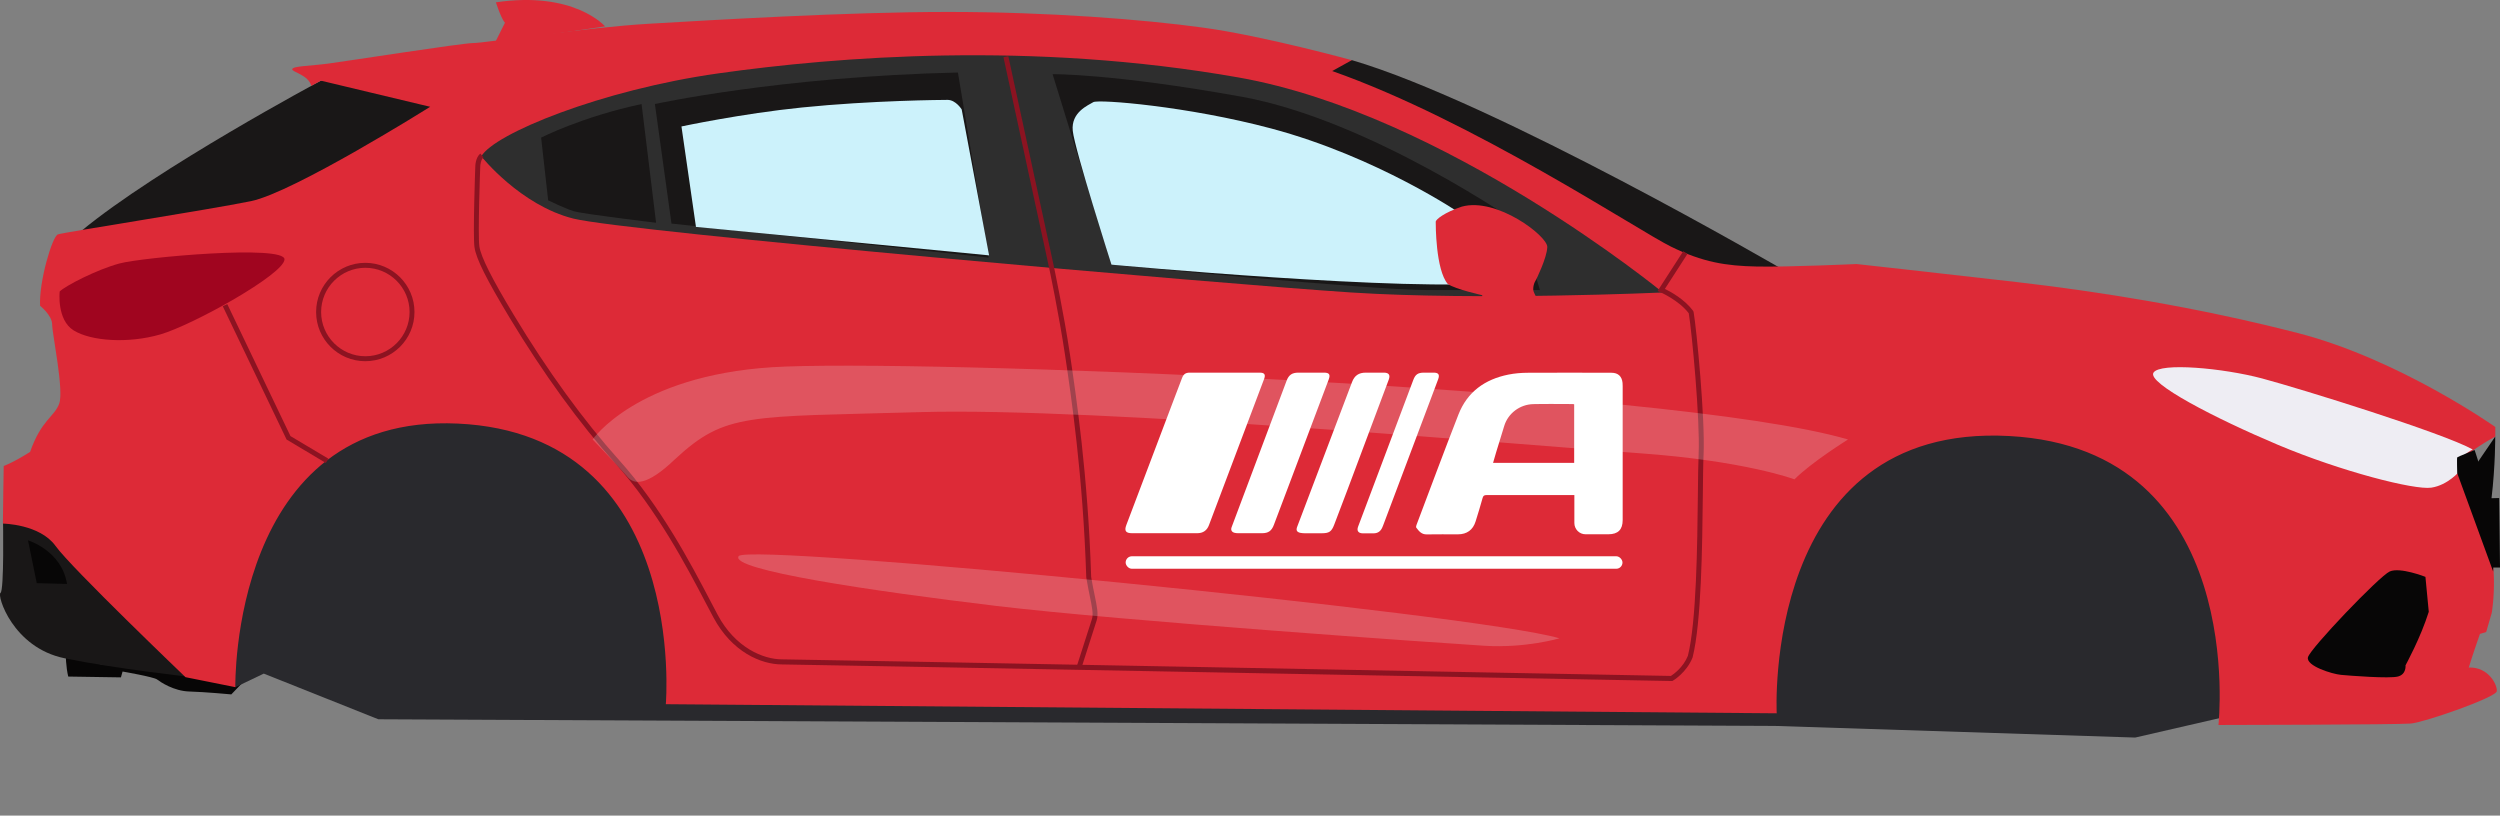 <?xml version="1.0" encoding="UTF-8"?> <svg xmlns="http://www.w3.org/2000/svg" viewBox="0 0 397.97 129.83"><rect x="0" y="0" width="397.97" height="129.83" fill="#808080" stroke="none"/><defs><style>.cls-1{fill:#2e2e2e;}.cls-1,.cls-2,.cls-3,.cls-4,.cls-5,.cls-6,.cls-7,.cls-8,.cls-9,.cls-10,.cls-11{stroke-width:0px;}.cls-2{fill:#8c1321;}.cls-3{fill:#191717;}.cls-4{fill:#ccf2fb;}.cls-12{isolation:isolate;}.cls-5{fill:#eeedf3;}.cls-6{fill:#eef7f6;}.cls-7{fill:#fff;}.cls-8{fill:#dd2a37;}.cls-9{fill:#a0051f;}.cls-13{opacity:.21;}.cls-10{fill:#29292d;}.cls-11{fill:#070606;}.cls-14{mix-blend-mode:multiply;}</style></defs><g class="cls-12"><g id="_Слой_1"><path class="cls-11" d="M15.89,105.71l-5.29-5.02s-.46,3.9.26,7.01l8.39.13.26-.93s4.96.86,5.49,1.26,2.64,1.85,5.15,1.92,6.67.46,6.67.46l3.11-3.24-24.06-1.59Z"></path><path class="cls-3" d="M.48,82.78s.2,11.25-.4,11.6,1.93,8.72,10.21,10.41c8.28,1.69,20.02,2.97,20.02,2.97l-18.49-18.74-3.57-5.95-7.78-.3Z"></path><path class="cls-3" d="M283.84,42.93s-45.8-26.67-68.65-33.36l-5.2,1.14v2.18s62.95,32.81,62.95,32.81l10.9-2.78Z"></path><path class="cls-10" d="M354.84,113.97l-14.94,3.44-57.36-1.85-222.31-1.06-18.24-7.27-4.56,2.18-4.43-21.08s5.82-9.91,5.95-10.31,30.13-17.18,30.13-17.18h31.72s194.42,13.88,194.42,13.88l27.49-10.18,32.65,17.58-.53,31.85Z"></path><path class="cls-3" d="M51.08,12.84s-26,13.89-38.16,23.94l35.55-4.49,24.85-15.73-8.06-3.04-14.18-.68Z"></path><path class="cls-8" d="M.56,74.19s1.39-.46,4.23-2.25c1.78-5.09,3.83-5.55,4.63-7.67.79-2.11-1.12-11.17-1.12-12.62,0-1.45-1.92-2.97-1.92-2.97-.2-3.77,1.92-11.04,2.84-11.37.93-.33,23.92-3.9,30.73-5.29,6.81-1.39,28.53-15.02,28.53-15.02l-17.4-4.16-1.53.83c-.46-1.77-3.12-2.2-3.03-2.66.1-.5,2.78-.5,5.75-.89s21.31-3.27,23.1-3.27,17.84-2.48,27.95-3.07,31.59-1.88,47.58-1.88,31.13,1.19,40.71,2.51c9.58,1.32,23.58,5.17,23.58,5.17l-3.12,1.73c22.3,7.83,48.87,25.48,53.93,27.95,5.06,2.48,8.72,3.07,13.68,3.17s15.86-.4,15.86-.4c0,0,12.59,1.39,25.48,2.87,12.89,1.49,28.68,3.97,44.81,8.13,16.12,4.16,31.39,14.94,31.39,14.94v1.32s0,.2,0,.2c0,0-5.09,2.78-5.35,4.03-.26,1.26-.4,1.78,2.64,7.4,3.77,7.53,2.15,16.62,2.15,16.62l-.89,3.07-.99.3s-1.09,3.07-1.78,5.35c3.17-.1,4.56,2.78,4.46,3.77-.1.99-11.5,4.96-13.68,5.15s-30.63.23-30.63.23c0,0,4.84-43.95-33.31-46-39.39-2.11-37.01,44.14-37.01,44.14l-176.84-1.45s3.7-42.96-33.11-44.67c-36.24-1.69-35.42,41.96-35.42,41.96l-7.93-1.59s-18.17-17.38-20.68-20.88c-2.51-3.5-8.39-3.57-8.39-3.57,0-1.45.13-9.19.13-9.19Z"></path><path class="cls-1" d="M264.7,46.56s-34.63-28.42-67.54-34.23-63.97-3.3-82.74-.66c-18.77,2.64-35.82,9.65-37.8,13.22,0,0,6.21,7.8,14.67,9.91,8.46,2.11,103.49,10.44,123.84,11.76,20.35,1.32,49.56,0,49.56,0Z"></path><path class="cls-11" d="M386.1,91.83s-4.03-1.59-5.68-.86c-1.65.73-12.66,12.26-13.02,13.65-.36,1.39,3.87,2.68,5.25,2.81s7.73.63,9.09.26,1.19-1.78,1.19-1.78c0,0,2.41-4.39,3.7-8.52l-.53-5.55Z"></path><path class="cls-5" d="M391.59,74.95s-1.88,2.28-4.56,2.68-14.34-2.58-24.39-6.81c-10.04-4.23-20.88-9.85-19.83-11.5s11.1-.73,17.31.93,28.75,8.66,33.51,11.3c0,0-2.58,1.12-2.05,3.4Z"></path><path class="cls-9" d="M9.5,46.4s-.5,4.51,2.23,6.2c2.73,1.69,8.62,2.13,13.78.64s19.68-9.57,19.78-11.94c.1-2.38-22.6-.35-26.27.64s-8.62,3.57-9.52,4.46Z"></path><g class="cls-14"><path class="cls-2" d="M266.2,108.42l.1-.06c.09-.05,2.18-1.29,3.14-3.7,1.41-5.62,1.54-17.78,1.63-25.83.03-2.71.05-5.05.12-6.48.26-5.66-1.11-19.93-1.59-22.69l-.07-.17c-1.35-1.83-3.57-3.05-4.5-3.5l3.59-5.57-.67-.43-4.09,6.34.43.18s2.96,1.28,4.54,3.36c.49,2.95,1.82,16.87,1.57,22.42-.07,1.45-.09,3.79-.12,6.51-.09,8.01-.22,20.12-1.59,25.6-.74,1.85-2.31,2.95-2.7,3.2-4.72-.09-138.8-2.64-141.51-2.64-2.97,0-7.44-1.85-10.22-7.06-.36-.68-.75-1.42-1.17-2.22-3.14-5.98-7.87-15.01-14.54-22.44-5.66-6.3-11.45-14.28-16.74-23.07-3.57-5.92-5.26-9.3-5.5-10.95-.26-1.8.13-12.54.14-12.65,0-.31.1-1.17.52-1.53l-.51-.6c-.78.66-.8,1.97-.8,2.12-.02.43-.39,10.91-.13,12.78s1.93,5.15,5.6,11.25c5.32,8.83,11.14,16.85,16.83,23.19,6.6,7.36,11.31,16.34,14.43,22.28.42.8.81,1.55,1.18,2.23,2.95,5.51,7.58,7.48,10.92,7.48,2.74,0,140.22,2.62,141.61,2.64h.11Z"></path></g><g class="cls-14"><path class="cls-2" d="M172.1,106.49s2.08-6.45,2.48-7.74c.3-.98.05-2.19-.33-4.03-.17-.82-.37-1.77-.55-2.89-.5-16.17-2.44-29.15-3.37-35.38-.98-6.58-2.57-14.03-2.58-14.1l-7.24-33.41-.77.17,7.24,33.41c.02.07,1.59,7.5,2.57,14.05.93,6.22,2.86,19.17,3.37,35.34.19,1.18.39,2.15.56,2.98.35,1.71.59,2.85.35,3.63-.4,1.29-2.48,7.73-2.48,7.73l.75.24Z"></path></g><path class="cls-11" d="M397.21,69.5s.03,4.66-.59,9.81l1.22-.03.13,11.07h-1.22s-3.67-14.8-3.67-14.8l4.13-6.05Z"></path><g class="cls-14"><path class="cls-2" d="M50.32,49.67c0-4.32,3.51-7.83,7.83-7.83s7.83,3.51,7.83,7.83-3.51,7.83-7.83,7.83-7.83-3.51-7.83-7.83ZM51.12,49.67c0,3.88,3.16,7.04,7.04,7.04s7.04-3.16,7.04-7.04c0-3.88-3.16-7.04-7.04-7.04s-7.04,3.16-7.04,7.04Z"></path></g><g class="cls-14"><polygon class="cls-2" points="51.87 73.7 52.28 73.02 46.24 69.42 36.18 48.41 35.46 48.75 45.62 69.97 51.87 73.7"></polygon></g><path class="cls-8" d="M96.32,4.2s-4.89-5.68-17.38-3.83c.99,2.97,1.45,3.24,1.45,3.24l-1.59,3.17,17.51-2.58Z"></path><path class="cls-3" d="M245.14,46.17l-3.17-10.44s-23.79-16.65-44.41-20.35c-20.62-3.7-30-3.57-30-3.57l9.37,30.33s40.99,4.03,50.24,4.03c9.25,0,17.98,0,17.98,0Z"></path><path class="cls-4" d="M232.52,34.01s-13.28-9.05-30.13-13.55c-13.35-3.56-27.56-4.69-28.35-4.2s-3.57,1.59-3.27,4.56c.3,2.97,6.16,21.31,6.16,21.31,0,0,48.06,4.46,61.94,2.78l-6.34-10.9Z"></path><path class="cls-3" d="M152.49,11.54l4.89,29.47-50.49-5.42-2.64-19.03s19.83-4.36,48.24-5.02Z"></path><path class="cls-3" d="M102.13,16.56l2.31,18.9s-11.7-1.39-13.15-1.85-4.03-1.72-4.03-1.72l-1.12-9.98s6.41-3.3,15.99-5.35Z"></path><path class="cls-4" d="M153.09,17.42s-.93-1.52-2.25-1.52c-.71,0-12.06.08-23.18,1.21-9.57.97-19.18,3.02-19.18,3.02l2.31,15.99,46.66,4.53-4.36-23.23Z"></path><path class="cls-8" d="M244.53,44.52s1.73-3.47,1.78-5.2c.05-1.73-8.05-7.95-13.6-6.43-2.78.93-4.16,2.05-4.16,2.41,0,.36-.03,7.63,1.92,9.91,1.29.86,5.49,1.78,5.49,1.78,0,0-.4,3.77.17,4.82s1.32,2.15,5.29,1.65c3.97-.5,5.02-3.11,4.86-3.54s-2.21-2.91-2.21-3.87.48-1.55.48-1.55Z"></path><path class="cls-11" d="M4.46,86.02s5.35,1.59,6.21,6.94l-4.82-.13-1.39-6.81Z"></path><path class="cls-11" d="M393.92,71.63s3.35,9.04,2.96,19.35l-5.72-15.66s-.07-2.41,0-2.51,2.76-1.17,2.76-1.17Z"></path><g class="cls-13"><path class="cls-6" d="M285.65,76.3s-7.93-2.97-24.78-4.16c-16.85-1.19-86.44-7.34-114.2-6.54s-31.13,0-39.25,7.53c-4.56,4.36-6.54,3.97-7.53,2.78-.99-1.19-5.55-5.95-5.55-5.95,0,0,6.94-10.11,28.55-11.5s142.94,3.17,171.29,11.5c0,0-5.75,3.57-8.52,6.34Z"></path></g><g class="cls-13"><path class="cls-6" d="M248.25,101.61s-5.35,1.59-11.9,1.19-57.89-3.97-77.72-6.34c-19.83-2.38-42.62-5.75-41.04-7.93,1.59-2.18,117.17,9.12,130.65,13.08Z"></path></g><path class="cls-7" d="M250.62,78.81c-.23,0-.39,0-.55,0-4.48,0-8.95,0-13.43,0-.37,0-.53.1-.63.47-.35,1.25-.72,2.49-1.11,3.72-.42,1.36-1.39,2.06-2.82,2.06-1.65,0-3.31-.02-4.96.01-.83.02-1.25-.52-1.67-1.08-.06-.08-.01-.28.03-.4,2.22-5.87,4.4-11.76,6.69-17.61,1.41-3.61,4.22-5.6,7.95-6.35,1.01-.2,2.06-.29,3.09-.29,4.44-.03,8.89-.01,13.33,0,1.04,0,1.65.57,1.75,1.61.02.18.02.36.02.53,0,7.1,0,14.21,0,21.31,0,1.52-.74,2.26-2.27,2.26-1.22,0-2.43,0-3.65,0-.98,0-1.77-.81-1.77-1.79,0-1.46,0-2.91,0-4.45ZM250.58,64.36c-.08-.02-.13-.04-.17-.04-2.11,0-4.21-.04-6.32.01-2.17.05-4.02,1.48-4.63,3.46-.44,1.42-.88,2.84-1.31,4.27-.16.52-.3,1.04-.47,1.62h12.91v-9.31Z"></path><path class="cls-7" d="M185.37,84.88c-1.72,0-3.44,0-5.16,0-1,0-1.27-.37-.91-1.31,2.52-6.67,5.05-13.35,7.58-20.02.42-1.12.84-2.24,1.28-3.36.25-.64.57-.87,1.25-.87,3.71,0,7.43,0,11.14,0,.73,0,.94.3.69.98-2.93,7.77-5.86,15.53-8.79,23.3-.32.85-.95,1.28-1.86,1.28-1.73,0-3.47,0-5.2,0h0Z"></path><path class="cls-7" d="M208.68,59.32c.7,0,1.39,0,2.09,0,.84,0,1.04.31.74,1.1-2.11,5.6-4.22,11.2-6.33,16.8-.8,2.12-1.6,4.24-2.4,6.35-.36.94-.87,1.31-1.87,1.31-1.26,0-2.53,0-3.79,0-.21,0-.43-.01-.62-.07-.45-.13-.6-.46-.44-.89,2.92-7.77,5.83-15.54,8.75-23.31.35-.94.89-1.29,1.88-1.29.66,0,1.33,0,1.99,0Z"></path><path class="cls-7" d="M218.73,59.32c.52,0,1.04,0,1.56,0,.8,0,1.06.37.78,1.12-2.18,5.82-4.36,11.64-6.54,17.45-.7,1.86-1.41,3.72-2.12,5.58-.45,1.18-.8,1.42-2.07,1.42-.86,0-1.72,0-2.58,0-.24,0-.49-.02-.72-.06-.59-.11-.76-.41-.55-.96,2.91-7.69,5.83-15.37,8.74-23.05.39-1.04,1.07-1.5,2.18-1.5.44,0,.88,0,1.31,0Z"></path><path class="cls-7" d="M227.34,59.32c.29,0,.58,0,.88,0,.77,0,.99.31.72,1.05-.42,1.14-.85,2.28-1.28,3.41-2.45,6.51-4.91,13.03-7.36,19.54-.09.24-.18.49-.29.72-.27.56-.71.86-1.35.86-.58,0-1.17.01-1.75,0-.7-.02-.96-.42-.72-1.06,2.93-7.79,5.86-15.57,8.79-23.36.33-.88.75-1.16,1.69-1.16.23,0,.45,0,.68,0Z"></path><rect class="cls-7" x="179.19" y="88.55" width="79.09" height="1.99" rx="1" ry="1"></rect></g></g></svg> 